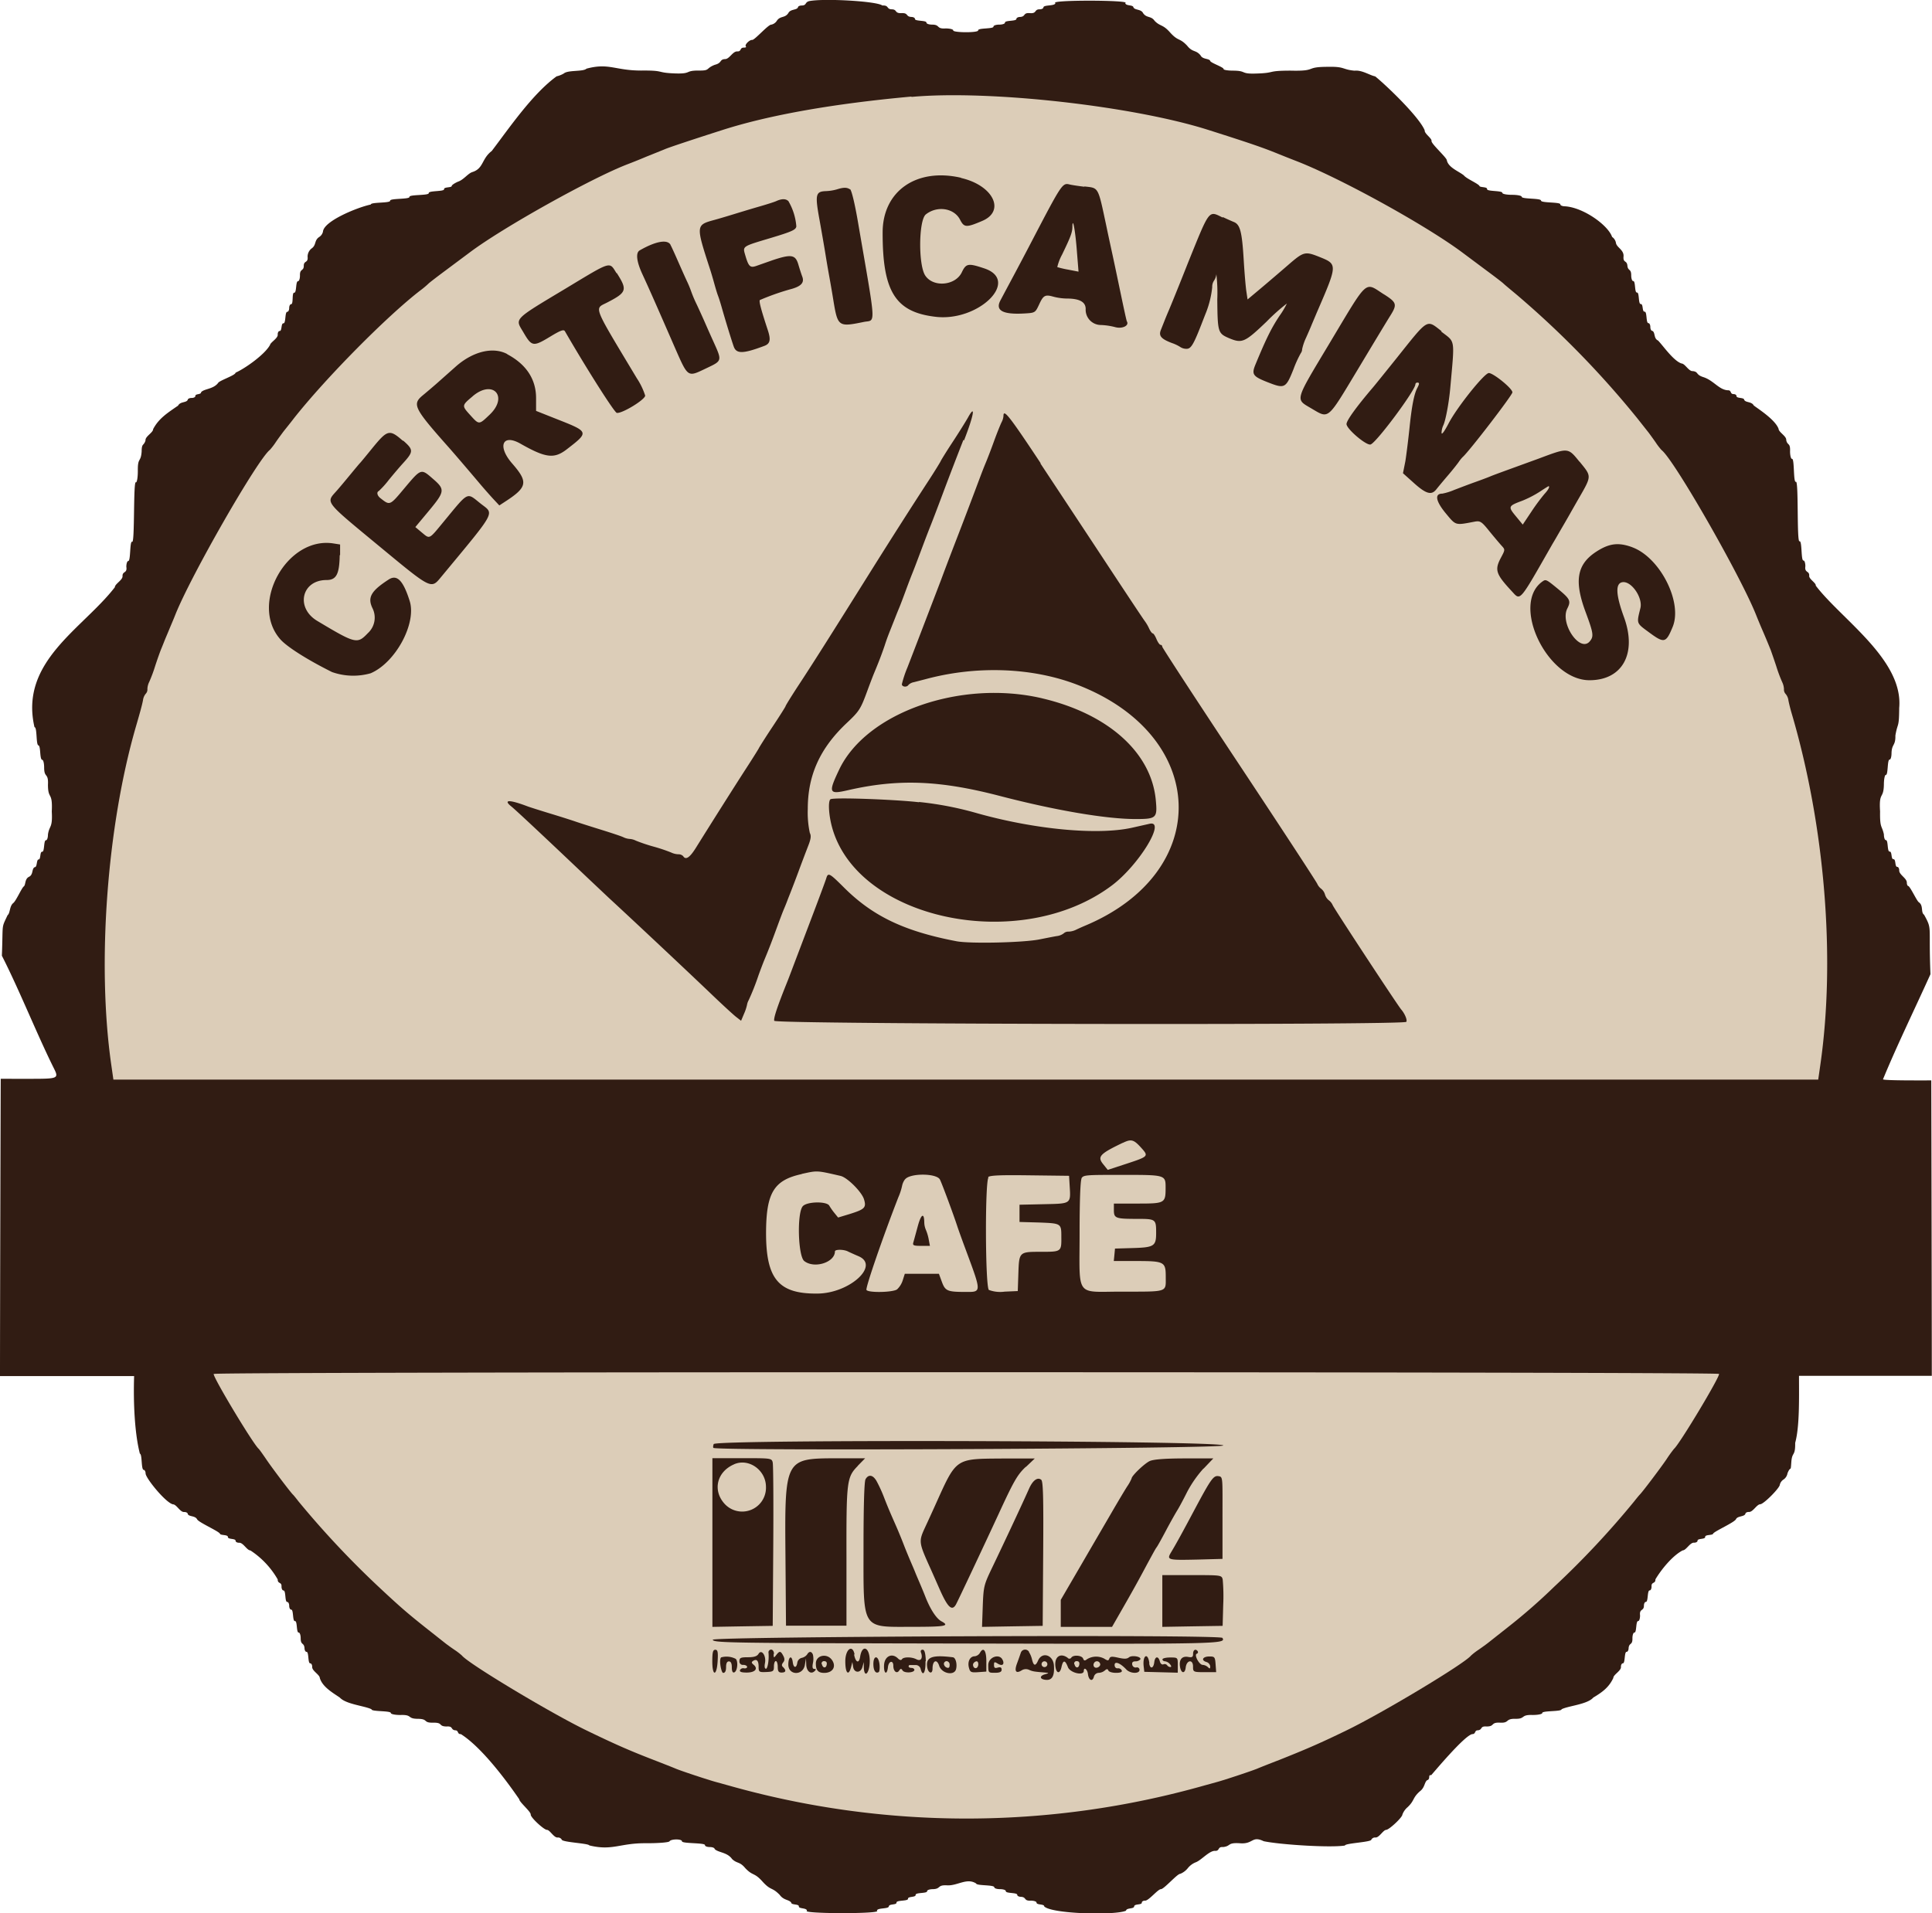 <?xml version="1.0" encoding="UTF-8"?>
<svg xmlns="http://www.w3.org/2000/svg" viewBox="0 0 400.04 396.27">
  <defs>
    <style>.cls-1{fill:#311c13;}.cls-1,.cls-2{fill-rule:evenodd;}.cls-2{fill:#dccdb8;}</style>
  </defs>
  <g id="Camada_2" data-name="Camada 2">
    <g id="svg">
      <path class="cls-1" d="M399.89,223.76c-1.91,0-9.78.05-10-.22,2.83-6.88,6.48-14.36,9.83-21.77-.42-10.35.44-9.12-1.32-12.32-.73-.49-.07-1.92-1.11-2.6-.47-.41-1.68-3.08-2.15-3.35-.17,0-.31-.31-.31-.7,0-.93-1.62-1.63-1.58-2.55,0-.39-.18-.71-.4-.71-.55,0-.24-1.61-.79-1.59s-.24-1.61-.79-1.58-.25-2.42-.8-2.38c-.21,0-.39-.53-.39-1.19-.42-1.93-.85-1.18-.79-4.76-.27-4.25.72-2.38.79-5.55,0-1.09.18-2,.4-2,.51.06.27-3.23.79-3.17.22,0,.39-.61.39-1.36.06-1.94.85-1.45.8-3.62.48-2.84.76-1.38.79-5.72.9-10-12-18.37-17.28-25.33.11-.56-1.51-1.39-1.35-2.11,0-1-1-.5-.8-1.9,0-.65-.17-1.19-.39-1.19-.54.08-.26-4-.8-4-.64.62-.15-12.92-.79-12.29-.54.11-.25-4.88-.79-4.76-.22,0-.4-.71-.4-1.59.08-1.81-.56-1.14-.79-2.29.08-.84-1.56-1.62-1.59-2.36C367.58,87,364.54,85,363.15,84c-.46-.89-1.67-.56-2-1.19,0-.54-1.61-.25-1.59-.79,0-.22-.26-.4-.59-.4-.82,0-.37-.82-1.2-.79-1.83-.1-2.92-2-5-2.7-1.73-.53-1-1.1-2.24-1.27-.85.1-1.62-1.56-2.36-1.58-1.69-.57-3.83-3.71-4.86-4.76-.94-.41-.53-1.71-1.19-2-.22,0-.4-.36-.4-.79s-.17-.8-.39-.8c-.55,0-.25-2.42-.8-2.38s-.24-1.61-.79-1.58-.25-2.43-.79-2.38-.25-2.43-.79-2.38c-.22,0-.4-.53-.4-1.19,0-1.45-.68-.83-.79-2s-.92-.51-.8-1.9-1.47-1.86-1.58-2.86a1.89,1.89,0,0,0-.79-1.19c-.8-2.39-5.88-6.08-9.72-6.34-.55,0-1-.18-1-.4.07-.52-4-.26-4-.79s-4-.27-4-.79c0-.22-.89-.4-2-.4s-2-.18-2-.39c0-.53-3.23-.27-3.17-.8s-1.57-.28-1.59-.69c-.46-.55-2.7-1.48-3.22-2.15-1-.82-3.2-1.6-3.52-3.12,0-.54-3.26-3.43-3.17-4S294.92,27.69,295,27c-1.14-2.79-7.88-9.26-10.25-11.18-1.13-.22-2.75-1.36-4.29-1.18-2.63-.25-1.92-.88-5.5-.8-5,0-2,.93-7.71.79-5.15,0-2.94.48-7.13.6-3.41.12-1.85-.57-4.76-.6-1.09,0-2-.14-2-.32.06-.4-2.84-1.33-2.78-1.73-.32-.51-1.57-.25-2-1.12-1-1.2-1.61-.54-2.77-2-1.63-1.73-1.79-.79-3.57-2.78-1.51-1.7-2-1.16-3.17-2.37-.73-1.07-1.65-.52-2.38-1.59-.43-.87-1.7-.58-2-1.19-.06-.58-1.59-.25-1.69-.89,1.36-.64-15.83-.69-14.47,0-.07.66-2.42.32-2.48.89,0,.22-.35.4-.79.4-1.15,0-.52.91-2,.79s-.82.7-2,.79c-.44,0-.8.18-.8.4,0,.54-2.42.25-2.37.79,0,.22-.54.4-1.19.4s-1.19.18-1.19.4c.06.53-3.24.25-3.17.79s-5.3.48-5.16,0c0-.22-.71-.4-1.58-.4-2,.13-1.07-.78-2.78-.79-.65,0-1.19-.18-1.19-.4.05-.53-2.42-.26-2.38-.79,0-.22-.35-.4-.79-.4-1.17-.1-.52-.86-2-.79s-.83-.76-2-.79-.52-.86-1.95-.79c-1.19-.9-11.81-1.49-15-.94-1.15.2-.58.91-1.69.94-.43,0-.79.17-.79.39-.28.61-1.56.31-2,1.19-.72,1.08-1.66.51-2.38,1.59a1.83,1.83,0,0,1-1.11.79c-.61-.11-3.47,3.22-4,3.17s-1.61,1-1.31,1.34c.14.14,0,.25-.41.25-.91,0-.42.83-1.37.79s-1.63,1.63-2.55,1.59c-1.16.07-.55.8-2.09,1.18-2,.78-.87,1.23-3.37,1.19-2.92,0-1.36.7-4.76.6-4.21-.14-2-.65-7.14-.6-5.39,0-6.67-1.64-11.3-.39-.67.67-3.83.24-4.7,1a5.33,5.33,0,0,1-1.49.59c-5,3.63-9.8,10.69-13.43,15.46-2.13,1.62-1.65,3.61-4,4.36-.94.29-1.81,1.61-3,2-.7.31-1.28.7-1.28.87,0,.41-1.64.17-1.59.69s-3.24.26-3.17.8-4.06.26-4,.79-4.06.26-4,.79-4.06.26-4,.79c-2.59.52-9.78,3.4-9.91,5.64a1.82,1.82,0,0,1-.8,1.1c-1.06.73-.52,1.66-1.58,2.38a2.17,2.17,0,0,0-.8,1.68c.15,1.39-.79.74-.79,1.89s-.84.53-.79,2c0,.66-.18,1.19-.4,1.19-.52,0-.26,2.43-.79,2.38S60.8,63,60.28,63c-.22,0-.4.36-.4.79s-.18.79-.4.79c-.52,0-.26,2.43-.79,2.38s-.26,1.62-.79,1.59c-.22,0-.4.32-.4.7.14.77-1.48,1.63-1.58,2.17-1.07,2-5.22,4.92-7.14,5.76,0,.55-3.42,1.64-3.63,2.15-1,1.29-2.89,1.17-3.51,1.9,0,.55-1.22.26-1.19.8,0,.22-.35.39-.79.39s-.79.18-.79.4c-.31.63-1.54.3-2,1.19-2.27,1.56-4,2.67-5.16,4.86,0,.74-1.69,1.52-1.58,2.36-.39,1.2-.79.48-.8,2.29-.18,2.36-.83,1.09-.79,4,0,1.32-.17,2.38-.39,2.38-.59-.64-.2,12.92-.8,12.29-.51-.09-.27,4-.79,4-.22,0-.4.54-.4,1.19.22,1.4-.78.86-.79,1.89.11.84-1.57,1.63-1.59,2.35C17.13,130.23,4,137,7.14,150.6c.58,0,.29,3.65.81,3.77s.23,2.91.79,3c.22,0,.4.71.4,1.59,0,2.26.92,1,.79,3.56,0,3.19,1,1.31.79,5.55.2,3.53-.5,2.8-.79,4.76,0,.66-.18,1.19-.4,1.19-.52-.05-.27,2.43-.79,2.38S8.48,178,8,178s-.27,1.63-.8,1.59c-.67.3-.26,1.55-1.19,2s-.65,1.67-1.09,2-1.55,2.9-2.15,3.42c-.83.63-.64,2.11-1.2,2.53-1.34,2.88-.91,1.39-1.18,8.4,3.52,6.88,7.31,16.36,10.65,23.08,1.21,2.41,1.21,2.41-5.25,2.41H.15C.11,233,0,274.42,0,285H27.77c-.19,5.69.14,12,1.19,16.06.51.12.24,3.31.79,3.37.22,0,.4.35.4.79.16,1.11,4.17,6,5.65,6.34.76,0,1.5,1.68,2.36,1.59.39,0,.71.18.71.39.2.62,1.49.32,1.93,1.1.24.63,4.46,2.46,4.74,3,.12.4,1.66.15,1.65.69s1.61.25,1.59.79c0,.22.32.4.7.4.86-.09,1.63,1.57,2.37,1.59a17.66,17.66,0,0,1,5.65,6c0,1,.85.45.79,1.5,0,.43.18.79.4.79.55,0,.25,2.43.79,2.38.22,0,.4.36.4.79s.18.8.4.8c.54-.05.25,2.42.79,2.37s.25,2.43.79,2.38c.22,0,.4.54.4,1.19,0,1.47.67.82.79,2,0,.44.18.8.4.8.55-.05.25,2.42.79,2.38.22,0,.4.31.4.7-.09.84,1.55,1.63,1.58,2.34.55,1.86,2.74,3.09,4.14,4.05,1.29,1.4,5.1,1.7,6.57,2.42-.08.53,4,.26,4,.79,0,.22.89.4,2,.4,2.56-.09,1.29.77,3.57.79s1,.84,3.17.8,1,.75,2.78.79c1.45-.11.81.65,1.78.79.82,0,.37.82,1.2.79,4.28,2.7,9.43,9.61,12.08,13.48,0,.58,2.44,2.59,2.38,3.18s2.75,3.17,3.36,3.17,1.45,1.69,2.25,1.58a.88.88,0,0,1,.81.44c.1.56,5.57.76,5.71,1.2,4.84,1.18,6.32-.52,11.83-.45,2.6,0,4.64-.17,4.78-.4.32-.51,2.58-.51,2.58,0s4.87.27,4.76.8c0,.22.44.39,1,.39s1,.18,1,.4c.71.76,2.62.65,3.61,2.08,1.06,1,1.56.47,2.73,1.88,1.63,1.72,1.79.8,3.57,2.78s1.92,1.07,3.57,2.77c.85,1.16,1.88.93,2.38,1.59,0,.54,1.61.25,1.58.79s1.59.25,1.69.89c-1.36.66,15.83.69,14.47,0,.07-.64,2.41-.32,2.47-.89s1.62-.25,1.59-.79,2.42-.26,2.38-.79,1.61-.25,1.58-.8,2.43-.25,2.38-.79c0-.22.54-.4,1.19-.4,1.74-.05.82-.91,2.95-.79s4.08-1.62,6-.39c.11.51,3.71.24,3.77.79,0,.22.53.39,1.19.39s1.19.18,1.19.4c-.05.53,2.42.26,2.37.79,0,.22.36.4.8.4,1.16.08.51.87,2,.79.65,0,1.19.18,1.19.4,0,.54,1.62.25,1.59.79,1.53,1.58,14.77,1.89,16.94.89.09-.64,1.63-.31,1.69-.89s1.62-.25,1.58-.79c0-.22.29-.4.64-.4.72.11,2.68-2.38,3.32-2.38s3.43-3.24,4-3.17a3.92,3.92,0,0,0,1.58-1.19,4,4,0,0,1,1.6-1.19c1.18-.41,2.93-2.56,4.14-2.37.92-.07.37-.9,1.59-.8,1.66-.22.8-.94,3.37-.79,2.91.27,2.48-1.63,5-.42,3.22.69,13.64,1.39,16.82.9,0-.5,5.5-.69,5.47-1.23a.88.88,0,0,1,.82-.44c.78.1,1.61-1.54,2.25-1.58s3.36-2.59,3.36-3.17a3.73,3.73,0,0,1,1.09-1.54c1.47-1.4.95-1.85,2.49-3.24,1.12-.83.93-1.89,1.57-2.36.22,0,.4-.28.4-.62s.18-.51.39-.37c.74-.82,6.9-8.22,8.52-8.53.81,0,.39-.81,1.2-.79,1-.14.35-.9,1.78-.79,1.75,0,.76-.89,2.78-.79s1-.84,3.17-.8,1-.88,3.57-.79c1.09,0,2-.18,2-.4-.1-.53,4.05-.26,4-.79,1.45-.72,5.34-1,6.57-2.42,1.93-1.15,3.25-2.15,4.14-4.05,0-.71,1.69-1.5,1.58-2.34,0-.39.18-.7.4-.7.52,0,.26-2.43.79-2.38.22,0,.4-.36.4-.8.13-1.16.83-.51.79-2,0-.65.18-1.19.4-1.19.52.05.26-2.42.79-2.38.22,0,.39-.53.39-1.18-.17-1.45.79-.84.8-2,0-.43.18-.79.39-.79.53.05.27-2.43.8-2.38.22,0,.39-.36.39-.79-.08-1.05.83-.52.8-1.5,1.19-2,3.51-4.89,5.65-6,.71,0,1.53-1.68,2.36-1.59.39,0,.71-.18.71-.4-.05-.53,1.62-.25,1.58-.79s1.55-.29,1.65-.69c.27-.5,4.43-2.32,4.74-3s1.71-.47,1.94-1.1c0-.21.32-.39.7-.39.84.09,1.64-1.57,2.37-1.59s4.06-3.39,4.06-4.06a1.8,1.8,0,0,1,.8-1.09,1.94,1.94,0,0,0,.79-1.28c.72-1.75.63,0,.79-2.29s.84-1.07.8-4c.92-3.37.8-9.05.79-13.88H400C400,274.42,399.92,233.39,399.89,223.76Z"></path>
      <path id="path2" class="cls-2" d="M188.72,20c-16.15,1.47-29.38,3.81-39.05,6.9-5.76,1.84-11.26,3.66-12,4l-1.78.72-2.09.84c-1.23.52-2.59,1.07-4,1.61-7.42,2.88-25.59,13-32.51,18.19l-5,3.73c-1.67,1.24-3.28,2.47-3.57,2.75s-1,.91-1.7,1.42c-6.9,5.32-19.45,18-26.12,26.42-1,1.31-2.1,2.64-2.36,3s-.91,1.22-1.44,2a13.34,13.34,0,0,1-1.22,1.59c-2.57,2-16.33,26-19.56,34.1-.39,1-1,2.4-1.31,3.16s-.74,1.75-.91,2.18-.49,1.24-.72,1.79-.8,2.15-1.26,3.56a29.79,29.79,0,0,1-1.22,3.27,3.6,3.6,0,0,0-.38,1.46,1.27,1.27,0,0,1-.35,1,2.6,2.6,0,0,0-.56,1.32c-.19,1-.54,2.28-1.46,5.45-6,20.69-8.11,49.19-5.11,70.07l.44,3.07h353l.44-3.07c3.18-22.08.94-49.55-6-73-.22-.76-.5-1.88-.61-2.48a2.51,2.51,0,0,0-.57-1.32,1.31,1.31,0,0,1-.35-1,3.75,3.75,0,0,0-.37-1.46,29.79,29.79,0,0,1-1.22-3.27c-.46-1.41-1-2.93-1.15-3.36-.56-1.39-1.12-2.74-1.74-4.17-.33-.76-.92-2.17-1.3-3.13-3.21-8.07-17-32.19-19.57-34.13a13.34,13.34,0,0,1-1.22-1.59c-.53-.76-1.18-1.65-1.44-2l-2.37-3A192.92,192.92,0,0,0,314,61c-1.2-1-2.41-2-2.7-2.28s-1.89-1.5-3.57-2.74l-5-3.73c-7.66-5.7-25.5-15.53-34.58-19-.9-.35-2.09-.82-3.77-1.5-2.8-1.13-5.24-2-14-4.78-15.57-5-45.52-8.37-61.65-6.9M199,36.86c6.65,1.53,9.26,6.84,4.37,8.9-3.32,1.41-3.74,1.38-4.59-.28-1.24-2.39-4.72-2.93-7.07-1.08-1.5,1.18-1.59,10.5-.12,12.68,1.67,2.5,6.24,2.08,7.56-.68.89-1.86,1.31-1.93,4.67-.81,7.55,2.53-1.3,11.19-10.27,10-8.19-1-10.82-5.3-10.79-17.45,0-8.56,7-13.45,16.24-11.32m25.49,1.79c3.08.36,2.81-.14,4.65,8.48.2,1,.74,3.48,1.19,5.55s1.27,6,1.84,8.72,1.08,5.07,1.16,5.2c.53.88-.94,1.6-2.43,1.19a13.6,13.6,0,0,0-3-.44A3.16,3.16,0,0,1,224.8,64c0-1.47-1.27-2.17-3.93-2.17a11.76,11.76,0,0,1-2.74-.38c-1.74-.5-2.11-.29-3,1.68-.79,1.66-.8,1.67-3.17,1.8-4.35.23-5.91-.64-4.82-2.7.29-.55,1.38-2.6,2.43-4.56s2.89-5.44,4.08-7.73c6.22-11.92,6.34-12.11,7.84-11.73.45.11,1.83.32,3.07.47M176,39.16c.32.2,1,3,1.68,7,3.81,22.16,3.69,20,1.16,20.52-5.29,1.08-5.39,1-6.32-4.71-.21-1.31-.58-3.45-.82-4.76s-.59-3.36-.78-4.56-.74-4.37-1.21-7c-1-5.43-.83-6,1.35-6.07a9.54,9.54,0,0,0,2.23-.36c1.35-.43,2.08-.44,2.71,0m-12.7,2.53a12.21,12.21,0,0,1,1.59,5.14c-.1.71-.93,1.08-5.28,2.39-6.07,1.82-5.85,1.67-5.27,3.67.66,2.26,1,2.55,2.22,2.14L160,53.88c3.84-1.28,4.7-1.14,5.3.88.27.93.64,2.06.81,2.51.46,1.2-.14,1.95-2.06,2.53a50.47,50.47,0,0,0-6.71,2.34c-.22.22.21,1.88,1.64,6.23.66,2,.49,2.81-.7,3.26-4.38,1.65-5.79,1.69-6.34.18-.47-1.31-1.77-5.56-2.46-8-.28-1-.64-2.14-.81-2.57s-.52-1.6-.79-2.58-.64-2.23-.82-2.78c-3-9.22-3-9.27.82-10.32,1-.27,2.76-.8,4-1.18s3.52-1.08,5.16-1.55,3.33-1,3.76-1.21c1.16-.51,2-.47,2.5.1m89.91,3.24c.63.31,1.63.75,2.22,1,1.36.51,1.74,2,2.1,8,.15,2.51.39,5.35.53,6.31l.26,1.75,2.78-2.33c1.53-1.29,4.07-3.46,5.65-4.83,3.2-2.77,3.47-2.84,6.49-1.63,3.73,1.5,3.73,1.55-.55,11.43l-1.09,2.58c-.17.44-.69,1.64-1.15,2.67a11.23,11.23,0,0,0-.83,2.41,1.4,1.4,0,0,1-.28.83,23.31,23.31,0,0,0-1.5,3.29c-1.59,4-1.84,4.1-5.29,2.75-3.16-1.24-3.44-1.64-2.59-3.71,2.2-5.32,3.29-7.54,5-10.1a16.74,16.74,0,0,0,1.5-2.52,39.88,39.88,0,0,0-4.2,3.75c-4.52,4.32-5.07,4.56-7.77,3.43-2.3-1-2.37-1.2-2.44-8a34.06,34.06,0,0,0-.19-5.26,2.91,2.91,0,0,1-.5,1.36,2.34,2.34,0,0,0-.36,1.35,20,20,0,0,1-1.23,5.12c-.2.49-.51,1.29-.7,1.78-1.89,4.91-2.43,5.85-3.36,5.85a2.26,2.26,0,0,1-1.27-.34,8.1,8.1,0,0,0-1.77-.85c-2.26-.86-2.79-1.49-2.3-2.72l.73-1.84c.17-.44.57-1.42.9-2.18s2.15-5.22,4-9.91c4.53-11.2,4.22-10.8,7.17-9.34m-31.12,1.89c0,1.21-.42,2.22-2.13,5.77a10.21,10.21,0,0,0-1,2.6,19.71,19.71,0,0,0,2.28.53l2.12.41L223,52.28c-.3-4.15-.87-7.47-.95-5.46M138.82,50.7c.19.33.78,1.62,1.33,2.87s1.44,3.27,2,4.48a22.63,22.63,0,0,1,1,2.4,25.78,25.78,0,0,0,1.14,2.66c.63,1.35,1.41,3.08,1.74,3.84s1.06,2.41,1.63,3.66c1.9,4.22,1.93,4.07-1.49,5.7-3.87,1.84-3.66,2-6.58-4.66-3.51-8.05-5-11.45-6.64-15-1.16-2.55-1.34-4.31-.5-4.79,3.3-1.9,5.74-2.34,6.39-1.16m-11.13,5.85c2.24,3.52,2.08,4-2,6.11-2.67,1.38-3.12.23,6.15,15.68a14.3,14.3,0,0,1,1.73,3.59c0,.84-4.83,3.78-5.88,3.58-.51-.1-6.27-9.17-10.74-16.91-.24-.42-.9-.18-3,1.09-3.56,2.16-3.85,2.12-5.57-.82s-2.39-2.45,8.54-9c9.85-5.94,9.17-5.73,10.71-3.3m158.87,4.36c2.68,1.7,2.81,2.1,1.4,4.38-.64,1-3.71,6.1-6.82,11.28-6.36,10.56-5.88,10.16-9.57,8-3.36-2-3.55-1.29,3.77-13.51,8.12-13.55,7.19-12.71,11.22-10.14m11.85,7.69c3,2.35,2.86,1.2,1.93,11.63-.3,3.37-1,6.89-1.45,7.83a3.91,3.91,0,0,0-.36,1.54c0,.52.58-.25,1.49-2,1.76-3.35,7.38-10.37,8.3-10.37s4.88,3.18,4.88,4c0,.57-9.07,12.38-10.32,13.42a7.73,7.73,0,0,0-.8,1c-.32.46-1.31,1.71-2.22,2.77s-2,2.37-2.41,2.89c-1,1.28-2.12,1-4.8-1.44l-2.11-1.89L291,95.5c.22-1.42.61-4.54.86-6.94.45-4.41.95-7,1.61-8.22.46-.88.45-1.1,0-1.1a.38.38,0,0,0-.4.35c0,1.23-8,12-9.26,12.46-.83.32-5-3.2-5-4.23,0-.72,2-3.51,5.48-7.59.37-.43,2.53-3.11,4.8-5.94,6.79-8.5,6.22-8.16,9.42-5.69M105,73.35c4,2.11,6,5.23,6,9.1V85.1l4.26,1.69C122,89.44,122,89.47,117.43,93c-2.66,2.08-4.38,1.89-9.68-1.12-3.71-2.1-4.81.54-1.71,4.1,3.39,3.89,3.19,4.92-1.58,8l-1.07.7L102,103.19c-.79-.87-1.88-2.11-2.43-2.76-3.14-3.72-5.5-6.46-6.59-7.7-7.32-8.24-7.68-9-5.42-10.87.81-.67,2.39-2,3.5-3l3.38-3c3.54-3.1,7.67-4.09,10.61-2.52m-7.16,8.72C95.58,84,95.58,84,97.39,86s1.78,2,3.94-.06c4.06-3.81.73-7.47-3.49-3.85m101.65,9c-1.09,2.78-3,7.73-4.22,11s-2.39,6.3-2.57,6.74-.91,2.31-1.6,4.16c-1.54,4.1-1.76,4.68-2.29,6-.22.54-.8,2.06-1.28,3.37s-1.05,2.82-1.28,3.37-.59,1.43-.81,2-.57,1.43-.79,2c-.65,1.63-1,2.5-1.48,4-.63,1.85-1.23,3.41-2.29,5.95-.22.55-.8,2.06-1.28,3.37-1.4,3.82-1.66,4.23-4.26,6.68-5.54,5.21-8.08,10.81-8.08,17.77a20.21,20.21,0,0,0,.42,5c.31.59.23,1.25-.34,2.7-.41,1.06-1.32,3.44-2,5.29s-1.43,3.77-1.62,4.26-.52,1.3-.7,1.79-.53,1.34-.76,1.88-.8,2.06-1.28,3.37c-1.17,3.19-1.68,4.53-2.68,6.94-.23.54-.81,2.06-1.28,3.37a50.06,50.06,0,0,1-2,5.05,3.05,3.05,0,0,0-.35,1,9.6,9.6,0,0,1-.61,1.81l-.61,1.45-1.08-.84c-.59-.47-2.69-2.4-4.66-4.28-4.57-4.38-16.22-15.33-21.59-20.28l-4.57-4.31c-7.67-7.29-14.81-14-15.68-14.68-1.77-1.43-.4-1.45,3.41,0,.43.16,2.66.87,5,1.58s4.52,1.42,5,1.59,2.66.87,4.95,1.58,4.47,1.43,4.85,1.63a3.52,3.52,0,0,0,1.3.35,3.36,3.36,0,0,1,1.29.36,35.16,35.16,0,0,0,3.66,1.23,34.31,34.31,0,0,1,3.66,1.23,3.74,3.74,0,0,0,1.47.36,1.34,1.34,0,0,1,1,.39c.52.85,1.35.31,2.6-1.68,2.79-4.48,8.17-13,10.55-16.67,1.38-2.13,2.51-3.95,2.51-4s1.24-2.05,2.77-4.35,2.78-4.28,2.78-4.39,1.13-1.94,2.51-4.06c3-4.54,7-10.88,15.51-24.48,4.15-6.61,8.13-12.85,11.57-18.13,1.39-2.13,2.52-4,2.52-4.06s1.06-1.81,2.37-3.8,2.77-4.33,3.27-5.21c1.65-3,1.23-.49-.82,4.74M215.44,96c3.79,5.73,10.12,15.31,14.07,21.31s7.35,11.12,7.57,11.38a8.57,8.57,0,0,1,.86,1.49c.26.55.59,1,.75,1s.5.53.77,1.18.65,1.19.84,1.19a.36.36,0,0,1,.35.38c0,.2,7.23,11.28,16.06,24.6s16.05,24.37,16.05,24.54a2.61,2.61,0,0,0,.8,1,2.35,2.35,0,0,1,.79,1.19,2.39,2.39,0,0,0,.79,1.19,2.58,2.58,0,0,1,.8,1c0,.27,13.45,20.77,14.19,21.62s1.3,2.18,1.06,2.56c-.44.72-130.59.51-130.87-.21-.19-.5.65-3,2.63-7.93.18-.43.86-2.22,1.53-4l3.76-9.91c1.41-3.71,2.68-7.14,2.83-7.63.38-1.3.64-1.17,3.63,1.81,6,6,12.55,9.11,23.35,11.18,2.81.54,13.91.29,17.23-.39,1.2-.24,2.76-.55,3.47-.67a2.93,2.93,0,0,0,1.51-.58,1.35,1.35,0,0,1,1-.35,3.91,3.91,0,0,0,1.46-.35c.38-.19,1.22-.57,1.88-.85,26.64-11.1,25.74-39.46-1.59-49.95-9.24-3.55-20.73-4-31.32-1.15l-2.48.64a2.1,2.1,0,0,0-1.11.57c-.33.53-1.36.41-1.36-.15a22.88,22.88,0,0,1,1.15-3.47c1.37-3.52,4.36-11.34,7-18.23,1-2.73,2.76-7.28,3.85-10.11s2.51-6.58,3.17-8.33c1.46-3.9,1.69-4.5,2.21-5.75.23-.54,1-2.5,1.67-4.36s1.42-3.68,1.62-4.06a3.29,3.29,0,0,0,.37-1.28c0-1.51,1.24.07,7.69,9.8m-132-4.68c2.2,1.94,2.19,2.28-.11,4.8-.59.65-1.87,2.15-2.85,3.35a18.6,18.6,0,0,1-2.08,2.31c-.51.23-.32,1,.4,1.52,1.91,1.5,1.89,1.51,4.88-2.07C87.2,97,87.16,97,89.6,99.13c2.59,2.23,2.54,2.64-.8,6.67L86,109.16l1.3,1.09c1.73,1.43,1.46,1.56,4.54-2.17,5.3-6.42,4.73-6.13,7.62-3.83s3.62,1.08-8.19,15.33c-2,2.43-2,2.43-12.3-6.09-12.09-10-11.51-9.27-9.19-11.92.55-.62,1.79-2.11,2.77-3.3s1.88-2.27,2-2.38,1.33-1.58,2.7-3.27c3-3.64,3.43-3.74,6.19-1.31m243.61,4.28c2.59,3.2,2.61,2.83-.44,8.13L325.31,106c-.24.44-1.06,1.87-1.82,3.17s-1.64,2.85-2,3.43c-7.08,12.4-6.6,11.84-8.49,9.82-3.31-3.57-3.57-4.4-2.17-7,.83-1.56.83-1.6.1-2.39-.41-.45-1.55-1.8-2.53-3-1.6-2-1.9-2.19-3-2-4.17.79-3.89.87-6.1-1.79-2-2.44-2.29-4-.68-4a11.94,11.94,0,0,0,2.46-.76c1.07-.41,3-1.15,4.32-1.62s2.73-1,3.17-1.19,1.77-.68,3-1.13L318.55,95c6.22-2.33,6.09-2.34,8.51.64m-8.27,6.22a22,22,0,0,1-3.57,1.84c-2.93,1.09-3,1.22-1.36,3.2l1.44,1.75,1.79-2.68a42.73,42.73,0,0,1,2.72-3.68c.79-.84,1.17-1.59.82-1.59-.05,0-.88.52-1.84,1.16M70.34,115c-.07,3.93-.7,5.13-2.73,5.13-5.17,0-6.47,5.75-1.91,8.47,7.94,4.75,8.27,4.83,10.46,2.54a4.36,4.36,0,0,0,1-5.11c-1.12-2.26-.38-3.61,3.31-6,1.72-1.12,3,.15,4.35,4.41,1.49,4.62-2.89,12.78-8.07,15a13.2,13.2,0,0,1-8-.25c-5.08-2.53-9.35-5.23-10.72-6.8-6.42-7.3,1.38-21.35,11-19.84l1.39.22,0,2.18m267.6-1.59c5.74,2.15,10.42,11.4,8.32,16.48-1.39,3.37-1.74,3.45-4.91,1.11-2.64-1.94-2.57-1.75-1.77-5,.53-2.14-1.82-5.59-3.66-5.38-1.55.18-1.47,2.51.26,7.25,2.74,7.5-.3,13.06-7.14,13.06-8.83,0-16.34-15.82-9.71-20.47.66-.47.8-.4,3.11,1.5,2.61,2.15,2.8,2.54,2,4.13-1.56,3.12,2.67,9.24,4.68,6.76.83-1,.74-1.66-.87-6-2.42-6.47-1.83-9.91,2.16-12.52,2.71-1.77,4.64-2,7.52-.93M215.73,144.62c13.7,3.2,22.68,11.23,23.59,21.1.35,3.71.13,3.91-4.2,3.91-6.08,0-16.64-1.8-28.16-4.8-12.46-3.24-21-3.56-31.44-1.16-3.9.9-4.05.54-1.76-4.28,5.63-11.83,25.15-18.7,42-14.77M190.31,166.1a69.07,69.07,0,0,1,12.09,2.35c12,3.36,24.84,4.54,31.91,3l3.73-.84c3.49-.79-2.24,8.58-7.81,12.77-19,14.28-52.92,7.11-58-12.26-.64-2.44-.78-5.09-.3-5.57s13.87.06,18.34.6m42.2,70.54c-4.8,2.3-5.32,2.88-4,4.48l.9,1.12,3.86-1.26c4.53-1.49,4.62-1.57,3.18-3.19-1.65-1.85-2.14-2-3.9-1.15M166,243.16c-5.78,1.26-7.36,3.89-7.38,12.21,0,9.54,2.61,12.63,10.67,12.54,6.63-.06,12.95-5.82,8.49-7.73-.84-.36-1.84-.81-2.22-1-.9-.45-2.68-.44-2.68,0,0,2.27-4.26,3.63-6.34,2-1.32-1-1.55-10.13-.28-11.4.95-.95,4.93-1,5.45-.08a12.67,12.67,0,0,0,1.09,1.55l.74.91,2.35-.71c3.19-1,3.54-1.34,3-3.1-.52-1.57-3.46-4.49-4.85-4.81-5-1.15-4.73-1.13-8-.42m21.38,1.09a3.33,3.33,0,0,0-.62,1.33A12.6,12.6,0,0,1,186,248c-3.23,8.3-6.83,18.76-6.59,19.16.38.62,5.47.52,6.34-.12a4.4,4.4,0,0,0,1.17-1.88l.43-1.35h7.06l.61,1.66c.69,1.89,1.15,2.09,4.73,2.1s3.57.31.08-9.11c-.69-1.85-1.39-3.82-1.57-4.36-.75-2.34-3.22-9-3.64-9.81-.7-1.34-6.31-1.35-7.24,0m17.3-.42c-.75.76-.68,22.66.08,23.29a6.73,6.73,0,0,0,3.27.35l2.71-.12.12-3.55c.15-4.57.15-4.58,4.66-4.58,4.23,0,4.27,0,4.24-3.07,0-2.82,0-2.82-4.66-3l-4-.11v-3.57l5-.11c5.75-.13,5.62,0,5.38-3.88l-.12-2-8.14-.1c-6-.08-8.27,0-8.63.37m19.36.3c-.26.48-.41,4.81-.41,11.33,0,13.47-1,12.09,8.7,12.09s9.14.17,9.14-3-.22-3.34-6.15-3.34h-4.61l.13-1.29.12-1.29,3.77-.11c4.32-.13,4.75-.41,4.75-3.11,0-2.88-.06-2.93-4-2.93-4.4,0-4.75-.13-4.75-1.82v-1.35h4.94c5.62,0,5.77-.08,5.77-3.26,0-2.69,0-2.68-9-2.68-7.54,0-8.06,0-8.44.76m-32.53,9.07a4.13,4.13,0,0,0,.35,1.59,9.54,9.54,0,0,1,.58,2l.24,1.28h-1.82c-1.54,0-1.79-.1-1.62-.69.11-.38.52-1.89.92-3.36.69-2.56,1.33-2.93,1.35-.78M44.25,284.55c-.29.46,8.15,14.51,9.31,15.51.12.1.83,1.09,1.57,2.18,1.27,1.88,5.08,6.91,5.55,7.33.12.11.62.72,1.1,1.35a188.92,188.92,0,0,0,17,18.08c4.07,3.8,5.56,5.09,9.29,8.06l4,3.16c.33.27,1.22.92,2,1.45a13.34,13.34,0,0,1,1.59,1.22c1.3,1.65,18.28,11.86,25.77,15.49,5.9,2.86,8.84,4.15,13.87,6.1,2.07.8,4.12,1.61,4.56,1.8,1,.44,6.76,2.35,8.43,2.8l2.57.71a180.61,180.61,0,0,0,98.52,0l2.57-.71c1.67-.45,7.4-2.36,8.43-2.8.43-.19,2.48-1,4.56-1.8,5-2,8-3.24,13.87-6.1,7.49-3.63,24.47-13.84,25.77-15.49a13.82,13.82,0,0,1,1.58-1.22c.77-.53,1.66-1.18,2-1.45l4-3.16a120.11,120.11,0,0,0,9.68-8.46,180.57,180.57,0,0,0,16.56-17.68c.49-.63,1-1.24,1.11-1.35.47-.42,4.27-5.45,5.55-7.33a25.79,25.79,0,0,1,1.57-2.18c1.16-1,9.59-15.05,9.31-15.51s-311.25-.47-311.54,0m208.89,14.82c0,.66-104.91,1.16-105.57.5-.1-.1-.07-.45.06-.79.39-1,105.51-.73,105.51.29M160,302.93c.12.49.17,8.3.11,17.34L160,336.73l-6.24.1-6.25.11V302h6.14c6,0,6.14,0,6.35.89m17.64.69c-2.31,2.36-2.4,3.07-2.37,18.91l0,14.2H162.75l-.11-14.08c-.18-20.53-.17-20.54,10.5-20.59l6,0-1.55,1.58m34.82.18c-1.75,1.65-2.48,2.92-5.66,9.83-3,6.48-8.44,18.05-8.83,18.73-.83,1.42-1.73.52-3.43-3.36-.53-1.2-1.32-3-1.77-4-2.55-5.66-2.55-5.67-1.06-8.89.51-1.09,1.38-3,1.95-4.26,4.51-10,4.05-9.68,14.11-9.76l6.54,0-1.85,1.76m36.76.34a23.91,23.91,0,0,0-3.38,4.86c-.75,1.51-1.66,3.2-2,3.74s-1.41,2.42-2.33,4.16-1.81,3.35-2,3.57-1,1.74-1.89,3.37c-1.78,3.35-3,5.56-5.55,10l-1.76,3.07H219.64v-5.59l4.2-7.21c2.32-4,5.19-8.91,6.4-11s2.61-4.43,3.13-5.25a9.35,9.35,0,0,0,.94-1.69c0-.55,2.7-3.13,3.77-3.61.81-.35,3.09-.53,7.15-.54h6l-2,2.1m-97.2-.89c-3.6,1.53-4.53,5.4-2,8.19a4.93,4.93,0,0,0,8.57-3.51c0-3.45-3.55-6-6.59-4.68m29.38,3.28A28.38,28.38,0,0,1,183,310c1,2.59,1.56,3.81,2.66,6.32.33.76,1,2.37,1.46,3.57s1.13,2.8,1.46,3.57.75,1.74.92,2.18.59,1.41.92,2.18.92,2.19,1.3,3.17c1,2.44,2.17,4.23,3.23,4.81,1.77.94.79,1.13-5.86,1.13-10.86,0-10.29.93-10.29-16.65,0-8.29.15-13.41.41-13.9.55-1,1.42-1,2.16.16m71.76,7.8v8.52L248,323c-6.33.14-6.48.1-5.46-1.6s2.21-3.86,4.9-8.92c3.27-6.12,3.82-6.9,4.82-6.76s.87.17.87,8.65M216,321.81l-.1,14.92-6.28.1-6.28.11.15-4.27c.15-4.07.24-4.44,1.87-7.84,2.9-6.05,6.32-13.37,7.73-16.54.76-1.71,1.76-2.43,2.51-1.81.39.33.48,3.64.4,15.33m37.17,5.3a38.81,38.81,0,0,1,.11,5.25l-.12,4.37-6.24.1-6.25.11V326.22h6.14c6,0,6.14,0,6.36.89m-.06,12.11c.78,1.26-.1,1.28-52.89,1.17-49.64-.09-52.51-.13-52.63-.79s105.06-1.12,105.52-.38M148.6,343.93c-.17,3.23-1.11,3.36-1.11.16,0-1.91.13-2.41.62-2.41s.59.43.49,2.25m11.59-1.36c0,.83.05.84.54.2.68-.89.91-.87,1.44.13.33.61.32,1,0,1.4s-.37.7,0,1c.68.69.55,1.1-.34,1.1-.61,0-.79-.27-.79-1.19,0-.66-.18-1.19-.4-1.19s-.39.5-.39,1.1c0,1-.13,1.11-1.59,1.17s-1.58,0-1.58-1.08c0-1.27-.39-1.69-1.13-1.23-.39.24-.37.42.09.8,1,.83.31,1.62-1.42,1.62-1.09,0-1.52-.15-1.4-.5a.74.74,0,0,1,.82-.38c.36.07.66-.07.66-.29s-.36-.42-.8-.42a.7.7,0,0,1-.79-.79c0-.67.27-.79,1.77-.79,1.25,0,1.88-.2,2.18-.7.63-1.06,1.64.4,1.33,1.93-.14.72-.06,1.15.22,1.15s.66-1.58.52-3.28a.58.58,0,0,1,.53-.69c.34,0,.59.37.6.89m16.58.1c.31,1.68,1,2,1.25.56.4-2.73,2-2.09,2,.8,0,2.53-1.14,3.75-1.23,1.32l0-1.09-.28,1c-.17.62-.56,1-1,1s-.82-.33-.93-1l-.16-1-.25,1c-.52,2-1.21,1.37-1.21-1.15s1.51-3.62,1.92-1.4m14.68,1.39c.07,2.35-.57,3.33-1,1.59a1.06,1.06,0,0,0-1.15-.8h-1.14c-.11,0-.2.13-.2.3s.27.29.59.29.6.19.6.4c0,.62-2.05.73-2.44.13-.28-.43-.4-.43-.69,0-.5.78-1.23.19-1.23-1s-1-1-1.12.39c-.21,1.73-.92,1.2-.79-.58s1.66-2.51,2.87-1.3c.36.35.66.42.82.17.31-.51,2-.52,3,0s1.35-.34.95-1.38c-.14-.37,0-.6.35-.6s.59.59.65,2.38m12.53,0v2.15l-1.67.12c-1.53.11-1.69,0-1.94-.95-.32-1.26.24-2.34,1.21-2.34a1.48,1.48,0,0,0,1.08-.72c.72-1.29,1.32-.49,1.32,1.74m8.82-1.91a5.07,5.07,0,0,1,.65,1.58c.32,1.33.72,1.39,1.24.2.84-1.92,3.15-1.18,3.29,1.05s-.43,3.11-1.79,2.93c-1.2-.15-1.23-.83,0-1.16.84-.24.81-.27-.27-.36-2.1-.17-2.37-.22-3.13-.56a1.61,1.61,0,0,0-1.5.13c-1.19.74-1.56.18-.95-1.45.3-.81.64-1.78.77-2.17a.94.94,0,0,1,1.73-.19M248,342a.33.33,0,0,1-.19.5c-.62.21.49,2.31,1.22,2.31a1.8,1.8,0,0,1,1.09.48c.37.37.47.33.47-.17a1.11,1.11,0,0,0-.81-.91c-1.17-.37-.73-1.14.64-1.14,1.08,0,1.17.11,1.28,1.62l.12,1.63-2.39,0c-2.37,0-2.4-.05-2.4-1.18,0-1.55-1.34-1.35-1.52.23-.16,1.4-1,1.2-1.19-.27s.49-2.16,1.72-1.93c.8.15,1,0,1-.65,0-.85.56-1.13,1-.48m-79.72.64a4.07,4.07,0,0,1,0,1.78c-.16.84-.08,1.19.29,1.19s.41.11.08.44c-.77.77-1.69.07-1.75-1.32l-.05-1.31-.24,1.39c-.4,2.24-3.42,2.15-3.42-.1,0-1.66.72-2.06.92-.5.15,1.24.76,1.31.94.11a1.21,1.21,0,0,1,.92-1,1.9,1.9,0,0,0,1.11-.7c.41-.72.92-.7,1.21.05m-16,.84c.57.56.35,2.61-.31,2.82-.32.11-.49-.26-.49-1.06s-.2-1.22-.6-1.22-.59.4-.59,1.19-.2,1.19-.6,1.19-.91-2.72-.43-3.21a4.13,4.13,0,0,1,3,.29m20,.31c.89,1.35.09,2.61-1.65,2.61-1.25,0-1.73-.54-1.73-1.94,0-1.75,2.37-2.22,3.38-.67m25-.62c.57.07.92,1.4.65,2.46-.38,1.44-3,.91-3.5-.72-.48-1.47-1.37-1.07-1.37.61,0,1.31-1,.91-1.12-.47-.23-1.95,1.1-2.41,5.34-1.88m23.79.15a.47.47,0,0,0,.72-.07c.39-.64,2.19-.5,2.45.19.17.45.36.49.76.16a3.61,3.61,0,0,1,3.6-.16c.73.47.89.47,1.07,0s.57-.47,1.86-.18,1.82.24,2.2-.08c.64-.52,2.69-.13,2.34.44a1.34,1.34,0,0,1-1,.39c-.55,0-.75.22-.66.69a.72.72,0,0,0,.83.58.52.52,0,0,1,.68.5c0,.85-1.92.79-2.74-.09-1.24-1.33-2.42-1.79-2.42-.93,0,.45.26.73.65.69a.83.83,0,0,1,.83.44c.12.34-.27.5-1.21.5-.77,0-1.47-.22-1.57-.5s-.29-.39-.71,0a2.1,2.1,0,0,1-1.28.5,1.07,1.07,0,0,0-1,.81c-.29,1.1-1.07.75-1.23-.55-.11-1-.86-1.55-.86-.66,0,1.08-2.85.4-3.29-.79-.58-1.52-1-1.51-1.33,0s-1.08,1.35-1.26-.17c-.23-2,1.07-2.86,2.57-1.73m16.85,1.1c.17,1.26.89,1.13,1.05-.19s.86-1.32,1.16-.19c.12.47.43.73.74.61a.64.64,0,0,1,.76.18.88.88,0,0,0,.66.38c.27,0,.24-.22-.07-.6a1.67,1.67,0,0,0-1-.59c-.3,0-.55-.18-.55-.4s.72-.39,1.59-.39c1.58,0,1.58,0,1.58,1.57v1.58l-3.46-.09-3.47-.09-.13-1.12c-.27-2.33.88-3,1.18-.66m-55.88.22c.09.77,0,1.5-.16,1.61-.63.39-1.11-.32-1.11-1.66,0-1.88,1.05-1.84,1.27.05m25.55-.8c.34.89-.18,1.21-1.07.66-.67-.42-.77-.38-.77.27s.2.71.79.55.79,0,.79.44-.37.64-1.39.64c-1.35,0-1.38,0-1.38-1.59,0-1.72,2.44-2.51,3-1m-37.45.8c.18.86.88.91,1,.07.09-.43-.11-.69-.52-.69a.48.48,0,0,0-.52.62m25.3-.07a.93.93,0,0,0,.59.78c.41.16.6,0,.6-.55a.71.71,0,0,0-.6-.78.58.58,0,0,0-.59.55m6.14-.15c-.32.52.15,1.26.63,1s.47-1.37,0-1.37a.87.87,0,0,0-.62.4m14.08.19a.6.6,0,1,0,.59-.59.6.6,0,0,0-.59.59m6.81,0c.18.86.88.91,1,.07.08-.43-.11-.69-.52-.69a.48.48,0,0,0-.52.62m4.07-.19a.66.66,0,0,0,.08.78c.47.47,1.5-.22,1.16-.77a.67.67,0,0,0-1.24,0"></path>
    </g>
  </g>
</svg>
